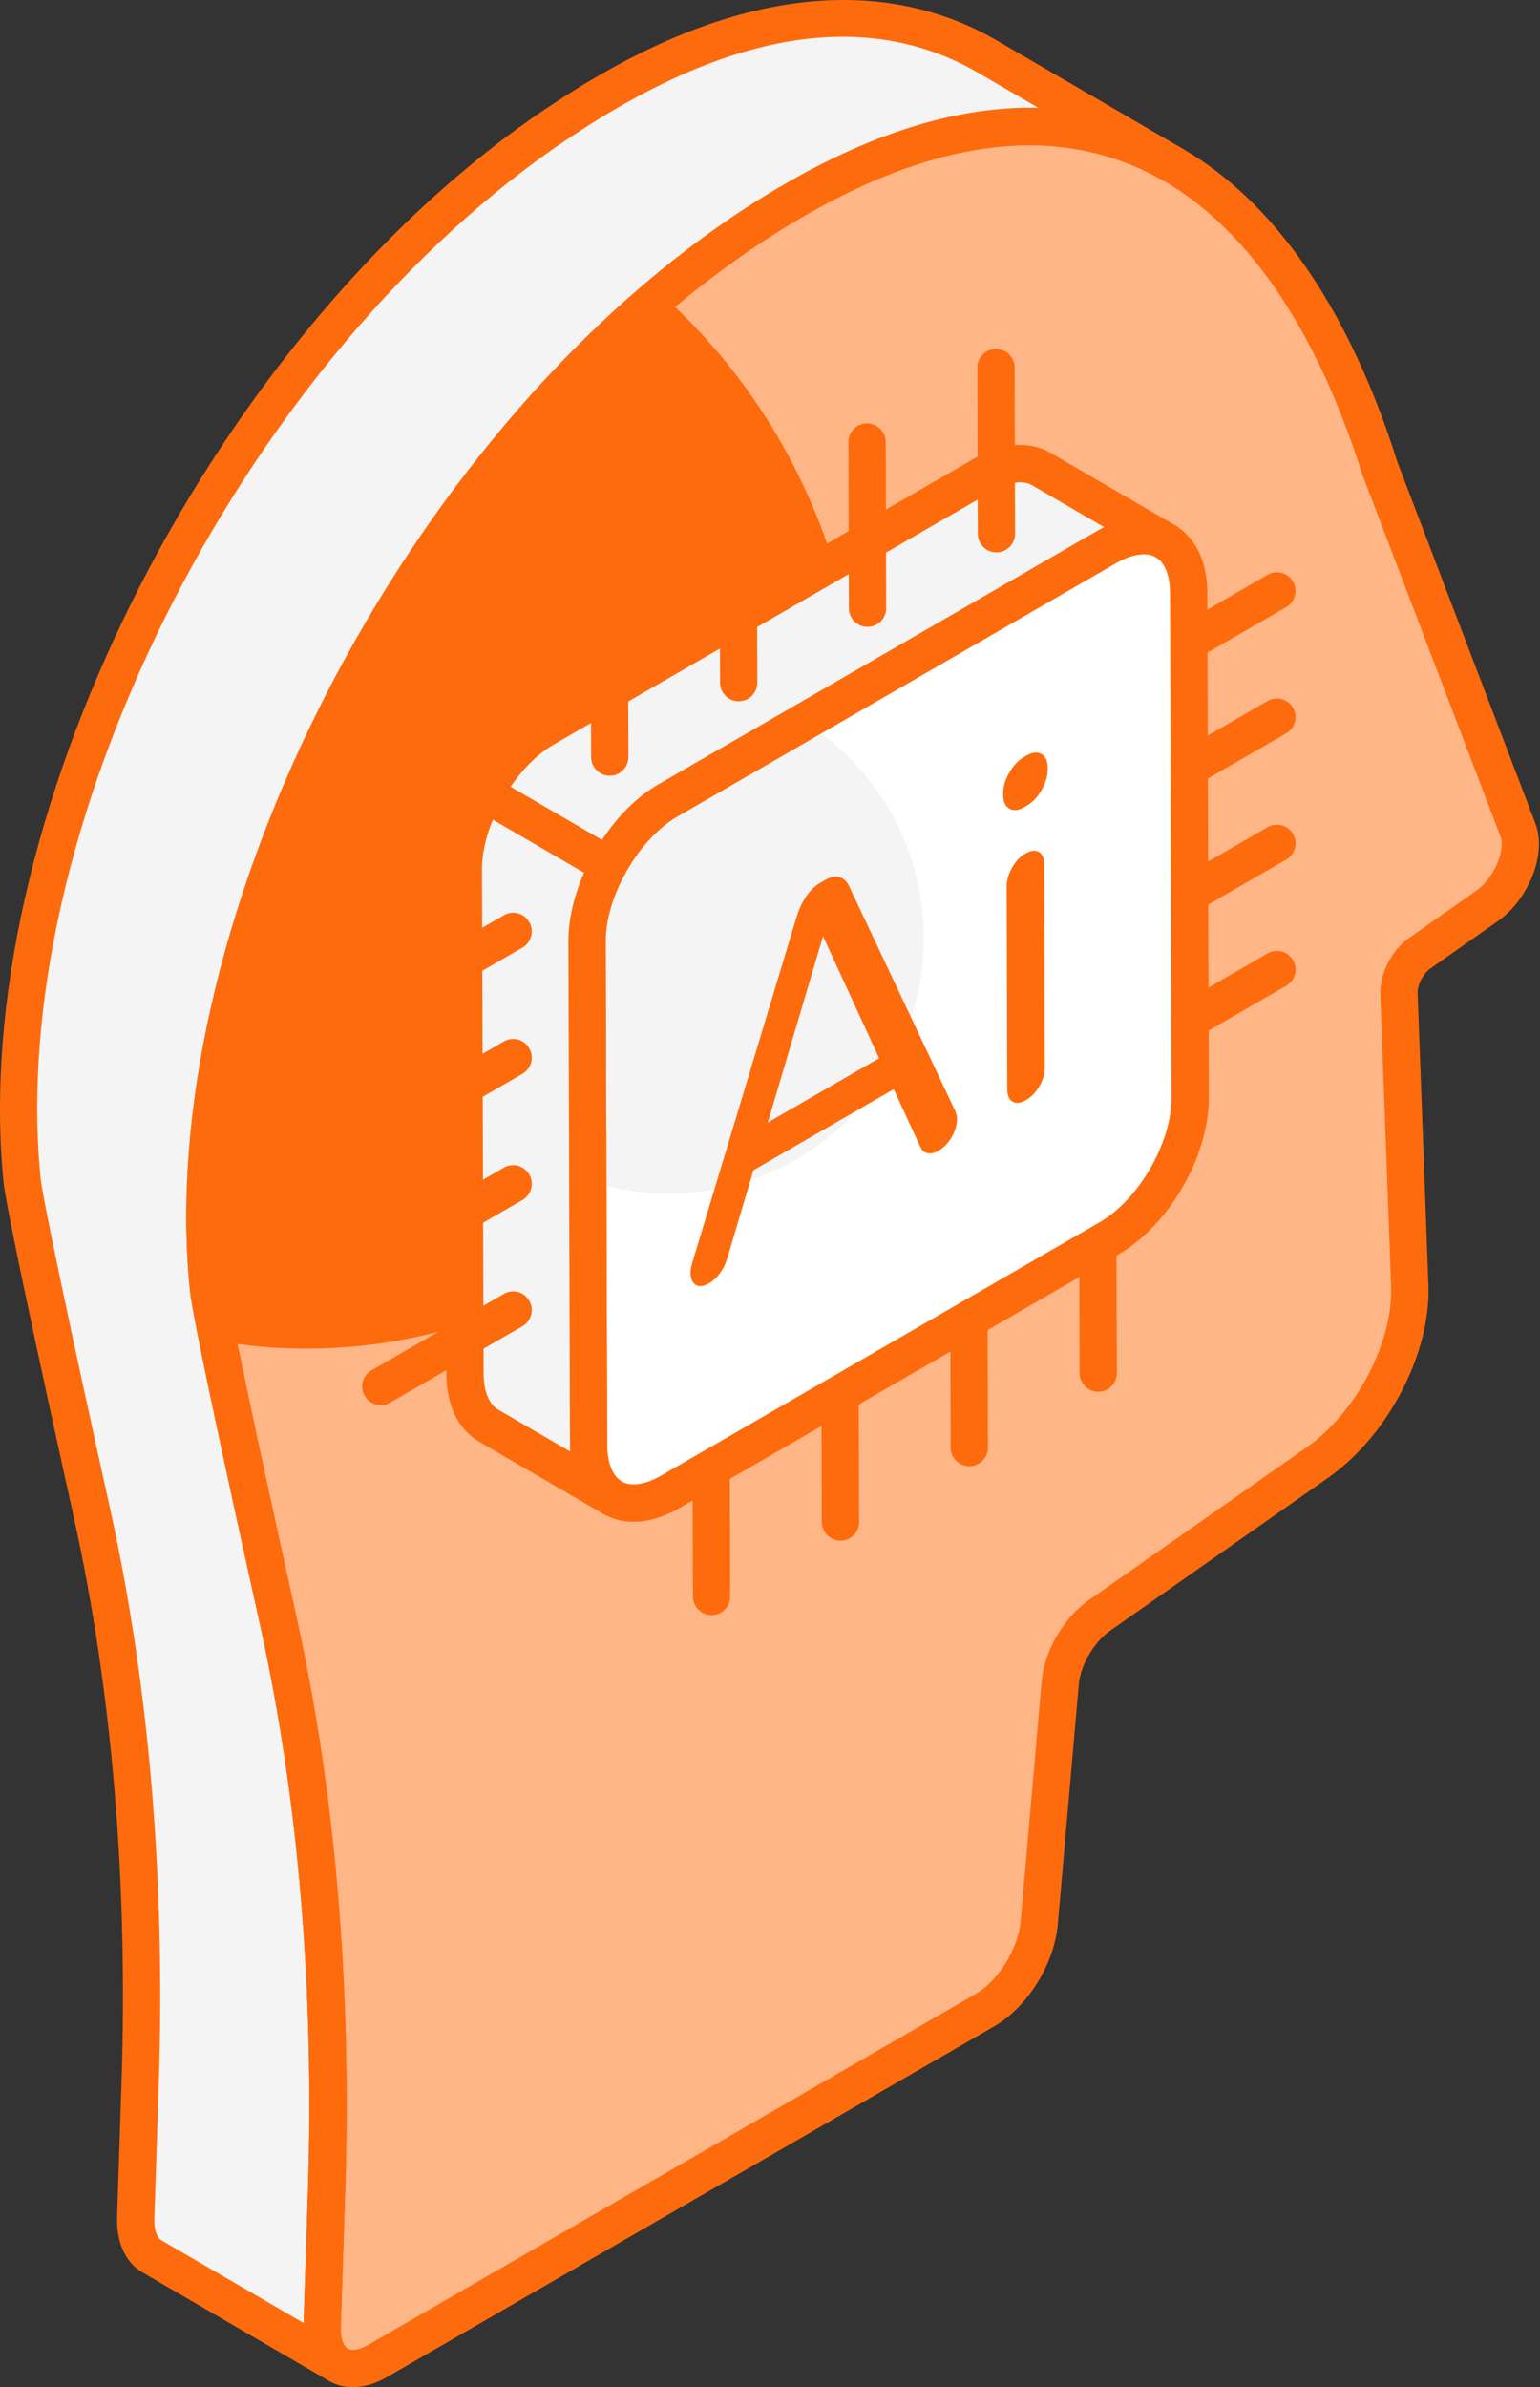 <?xml version="1.0" encoding="UTF-8"?> <svg xmlns="http://www.w3.org/2000/svg" width="284" height="440" viewBox="0 0 284 440" fill="none"><rect x="0" y="0" width="284" height="440" fill="#333333" stroke="none"/><path d="M216.476 30.452C197.923 19.675 174.461 20.698 146.567 36.864C142.611 39.115 138.654 41.639 134.563 44.503C74.885 86.315 31.847 172.803 38.463 237.602C38.873 242.036 45.352 271.911 51.421 299.195C58.446 331.184 61.448 366.449 60.22 404.031L59.402 428.927C59.334 432.337 60.493 434.793 62.402 435.884L28.027 415.899C26.117 414.807 24.958 412.352 25.026 408.942L25.844 384.046C27.073 346.463 24.072 311.268 17.047 279.278C10.976 251.926 4.565 222.119 4.087 217.686C-2.46 152.82 40.509 66.331 100.187 24.519C104.278 21.722 108.235 19.13 112.191 16.88C140.085 0.715 163.617 -0.309 182.168 10.468L216.476 30.452Z" fill="#F4F4F4"></path><path d="M146.534 36.855C199.742 6.131 236.707 30.073 254.47 86.314L279.978 153.099C281.454 157.084 278.668 163.888 274.186 167.013L261.832 175.688C259.592 177.232 257.917 180.456 257.987 183.031L259.979 236.88C260.448 248.29 252.974 262.566 242.954 269.57L202.718 297.782C198.891 300.493 195.881 305.671 195.52 310.251L191.654 354.333C191.111 360.559 186.797 367.529 181.66 370.495L69.628 435.181C63.869 438.506 59.246 435.657 59.414 428.932L60.216 403.996C61.42 366.432 58.451 331.205 51.407 299.226C45.344 271.877 38.898 242.061 38.449 237.627C31.873 172.773 74.906 86.335 134.559 44.51C138.635 41.658 142.629 39.108 146.534 36.855Z" fill="#FE6B0D"></path><path d="M274.176 167.006L261.831 175.668C259.58 177.237 257.943 180.443 258.011 183.035L259.989 236.852C260.467 248.311 252.964 262.566 242.938 269.592L202.698 297.762C198.878 300.49 195.878 305.674 195.536 310.244L191.648 354.306C191.102 360.582 186.806 367.539 181.69 370.471L69.631 435.201C63.901 438.475 59.264 435.679 59.4 428.926L60.218 404.03C61.447 366.447 58.445 331.183 51.419 299.194C47.123 279.823 42.554 259.087 40.166 247.151C45.486 248.106 50.943 248.583 56.468 248.583C113.144 248.583 159.045 199.405 159.045 138.767C159.045 104.731 144.587 74.378 121.942 54.257C126.035 50.778 130.263 47.504 134.56 44.503C138.651 41.638 142.608 39.115 146.564 36.864C199.762 6.102 236.729 30.043 254.461 86.315L279.971 153.091C281.473 157.116 278.677 163.868 274.176 167.006Z" fill="#FFB687"></path><path d="M62.4 439.32C61.816 439.32 61.232 439.176 60.694 438.867C60.66 438.85 60.633 438.833 60.607 438.817L26.3 418.87C23.218 417.111 21.499 413.461 21.586 408.875L22.405 383.932C23.62 346.849 20.686 311.884 13.689 280.014C11.627 270.741 1.32 224.142 0.669 218.055C-5.986 152.121 37.776 64.05 98.211 21.702C101.602 19.389 106.027 16.431 110.493 13.889C138.132 -2.13 163.528 -4.335 183.894 7.496L218.208 27.48C219.846 28.437 220.404 30.539 219.45 32.181C218.49 33.829 216.375 34.363 214.749 33.423H214.742V33.42C196.383 22.757 174.029 24.922 148.291 39.839C144.443 42.025 140.609 44.469 136.54 47.32C77.851 88.433 35.385 173.636 41.879 237.253C42.201 240.725 47.023 263.589 54.778 298.45C61.903 330.89 64.884 366.446 63.655 404.141L62.842 429.037C62.788 431.29 63.473 432.519 64.084 432.888L64.124 432.912C65.763 433.862 66.32 435.961 65.38 437.602C64.743 438.703 63.588 439.32 62.4 439.32ZM155.449 6.775C142.838 6.775 128.952 11.14 113.917 19.852C109.646 22.283 105.369 25.14 102.125 27.359C43.537 68.404 1.078 153.641 7.504 217.339C7.893 220.915 13.077 245.515 20.403 278.529C27.521 310.966 30.509 346.501 29.28 384.156L28.461 409.055C28.414 411.328 29.119 412.56 29.73 412.913L55.985 428.179L56.777 403.918C57.992 366.791 55.058 331.806 48.061 299.933C42.367 274.349 35.49 242.815 35.034 237.917C28.319 172.12 72.081 84.077 132.589 41.685C136.84 38.71 140.855 36.155 144.864 33.875C161.645 24.148 177.378 19.522 191.479 19.871L180.433 13.438C172.787 8.994 164.441 6.775 155.449 6.775Z" fill="#FE6B0D"></path><path d="M65.052 440.005C63.454 440.005 61.936 439.612 60.6 438.817C57.545 437.007 55.859 433.371 55.973 428.845L56.779 403.885C57.974 366.644 55.033 331.679 48.05 299.964C43.417 279.06 35.56 243.202 35.03 237.975C28.355 172.138 72.117 84.088 132.585 41.696C136.674 38.832 140.791 36.203 144.813 33.88C144.813 33.877 144.813 33.877 144.813 33.877C169.323 19.732 191.381 16.311 210.378 23.687C231.194 31.779 247.579 53.075 257.745 85.28L283.188 151.876C285.243 157.416 281.952 165.793 276.151 169.835L263.809 178.501C262.513 179.394 261.385 181.506 261.425 182.943L263.419 236.754C263.936 249.334 255.986 264.661 244.919 272.387L204.69 300.597C201.702 302.716 199.224 306.99 198.942 310.525L195.081 354.636C194.436 362.009 189.514 369.933 183.377 373.475L71.344 438.161C69.222 439.384 67.067 440.005 65.052 440.005ZM148.251 39.829C144.403 42.058 140.455 44.58 136.527 47.326C77.885 88.442 35.419 173.655 41.866 237.283C42.222 240.791 47.043 263.669 54.765 298.48C61.876 330.756 64.864 366.291 63.656 404.107L62.85 429.043C62.803 430.926 63.286 432.414 64.112 432.904C64.911 433.384 66.328 433.112 67.906 432.206L179.939 367.517C184.142 365.093 187.782 359.17 188.232 354.037L192.093 309.953C192.53 304.44 196.082 298.272 200.728 294.979L240.978 266.756C250.13 260.36 256.966 247.299 256.543 237.022L254.549 183.161C254.455 179.37 256.698 175.053 259.887 172.857L272.209 164.201C275.58 161.854 277.621 156.633 276.755 154.296L251.258 87.539C241.669 57.204 226.695 37.405 207.886 30.096C190.938 23.502 170.86 26.782 148.251 39.829Z" fill="#FE6B0D"></path><path d="M202.527 256.532C200.633 256.532 199.096 254.998 199.089 253.104L199.002 222.48C198.995 220.58 200.533 219.039 202.433 219.032H202.44C204.334 219.032 205.871 220.566 205.878 222.46L205.965 253.084C205.972 254.984 204.434 256.525 202.534 256.532H202.527Z" fill="#FE6B0D"></path><path d="M178.755 270.254C176.861 270.254 175.324 268.72 175.317 266.826L175.23 236.202C175.223 234.302 176.761 232.76 178.661 232.754H178.668C180.562 232.754 182.099 234.288 182.106 236.182L182.194 266.806C182.201 268.706 180.662 270.247 178.762 270.254H178.755Z" fill="#FE6B0D"></path><path d="M154.992 283.979C153.098 283.979 151.561 282.446 151.554 280.552L151.467 249.927C151.46 248.027 152.998 246.486 154.898 246.479H154.905C156.799 246.479 158.336 248.013 158.343 249.907L158.43 280.531C158.437 282.431 156.899 283.972 154.999 283.979H154.992Z" fill="#FE6B0D"></path><path d="M131.22 297.701C129.326 297.701 127.789 296.167 127.782 294.273L127.695 263.649C127.688 261.749 129.226 260.207 131.126 260.201H131.133C133.027 260.201 134.564 261.735 134.571 263.629L134.658 294.253C134.665 296.153 133.127 297.694 131.227 297.701H131.22Z" fill="#FE6B0D"></path><path d="M211.076 126.456C209.894 126.456 208.731 125.842 208.1 124.737C207.147 123.092 207.711 120.99 209.357 120.04L233.765 105.949C235.403 104.999 237.512 105.553 238.459 107.208C239.412 108.853 238.848 110.955 237.203 111.905L212.795 125.996C212.251 126.308 211.66 126.456 211.076 126.456Z" fill="#FE6B0D"></path><path d="M211.076 149.716C209.894 149.716 208.731 149.102 208.1 147.997C207.147 146.352 207.711 144.25 209.357 143.3L233.765 129.209C235.403 128.259 237.512 128.813 238.459 130.468C239.412 132.113 238.848 134.215 237.203 135.165L212.795 149.256C212.251 149.569 211.66 149.716 211.076 149.716Z" fill="#FE6B0D"></path><path d="M211.076 172.981C209.894 172.981 208.731 172.367 208.1 171.262C207.147 169.617 207.711 167.515 209.357 166.565L233.765 152.474C235.403 151.524 237.512 152.084 238.459 153.733C239.412 155.378 238.848 157.48 237.203 158.43L212.795 172.521C212.251 172.833 211.66 172.981 211.076 172.981Z" fill="#FE6B0D"></path><path d="M211.076 196.241C209.894 196.241 208.731 195.626 208.1 194.522C207.147 192.877 207.711 190.775 209.357 189.825L233.765 175.734C235.403 174.787 237.512 175.341 238.459 176.993C239.412 178.638 238.848 180.74 237.203 181.69L212.795 195.781C212.251 196.094 211.66 196.241 211.076 196.241Z" fill="#FE6B0D"></path><path d="M204.134 100.781C212.438 95.987 219.188 99.789 219.215 109.331L219.479 202.324C219.506 211.866 212.799 223.482 204.495 228.276L123.567 275C115.301 279.772 108.551 275.926 108.524 266.384L108.26 173.391C108.233 163.849 114.939 152.278 123.205 147.505L204.134 100.781Z" fill="#F4F4F4"></path><path d="M219.448 202.327C219.515 211.885 212.777 223.506 204.526 228.25L123.594 275.008C115.274 279.753 108.536 275.902 108.536 266.413L108.398 217.524C113.073 219.174 118.093 219.999 123.319 219.999C149.311 219.999 170.353 198.889 170.353 172.898C170.353 156.051 161.551 141.336 148.281 133.017L204.114 100.768C212.436 96.023 219.174 99.805 219.241 109.363L219.448 202.327Z" fill="white"></path><path d="M116.85 280.501C114.829 280.501 112.928 280.011 111.223 279.03C107.281 276.76 105.099 272.271 105.086 266.392L104.824 173.4C104.791 162.626 112.117 149.941 121.491 144.525L202.413 97.802C207.57 94.827 212.593 94.454 216.535 96.724C220.463 98.984 222.639 103.459 222.652 109.321L222.921 202.313C222.954 213.114 215.615 225.826 206.214 231.251L125.285 277.977C122.376 279.655 119.509 280.501 116.85 280.501ZM205.85 103.759L124.928 150.482C117.736 154.635 111.679 165.124 111.699 173.38L111.961 266.372C111.968 269.649 112.948 272.09 114.654 273.07C116.36 274.047 118.985 273.674 121.846 272.022L202.775 225.296C209.994 221.133 216.064 210.617 216.044 202.334L215.775 109.342C215.768 106.082 214.795 103.654 213.109 102.684C211.397 101.704 208.751 102.087 205.85 103.759Z" fill="#FE6B0D"></path><path d="M192.027 86.455C189.318 84.889 185.525 85.13 181.308 87.539L100.379 134.266C96.016 136.783 92.126 141.22 89.397 146.243L112.202 159.498C114.931 154.475 118.82 150.037 123.185 147.521L204.114 100.794C208.329 98.386 212.123 98.144 214.833 99.71L192.027 86.455Z" fill="#F4F4F4"></path><path d="M112.204 162.938C111.6 162.938 111.009 162.78 110.478 162.471L87.674 149.216C86.062 148.283 85.492 146.238 86.378 144.606C89.554 138.754 93.912 134.023 98.66 131.287L179.589 84.561C184.8 81.591 189.816 81.201 193.751 83.478C193.751 83.481 193.758 83.48 193.758 83.484L216.562 96.739C218.2 97.693 218.765 99.791 217.811 101.433C216.857 103.081 214.769 103.639 213.117 102.689C211.425 101.699 208.759 102.101 205.825 103.78L124.91 150.5C121.29 152.585 117.765 156.465 115.227 161.139C114.784 161.958 114.032 162.56 113.132 162.812C112.828 162.896 112.513 162.938 112.204 162.938ZM94.154 145.033L111.002 154.824C113.93 150.382 117.569 146.793 121.471 144.543L202.4 97.817C202.81 97.585 203.213 97.367 203.615 97.166L190.313 89.43C188.594 88.451 185.942 88.856 183.014 90.525L102.098 137.245C99.251 138.886 96.457 141.645 94.154 145.033Z" fill="#FE6B0D"></path><path d="M85.447 160.159L85.748 253.132C85.748 257.889 87.434 261.201 90.083 262.767L112.889 276.023C110.238 274.457 108.554 271.145 108.554 266.388L108.253 173.415C108.253 168.906 109.772 163.972 112.203 159.499L89.397 146.244C86.967 150.716 85.447 155.65 85.447 160.159Z" fill="#F4F4F4"></path><path d="M112.89 279.46C112.299 279.46 111.708 279.309 111.164 278.993L88.36 265.738C84.452 263.435 82.31 258.959 82.31 253.131L82.008 160.169C82.008 160.166 82.008 160.162 82.008 160.159C82.008 155.314 83.559 149.791 86.379 144.604C86.822 143.788 87.581 143.187 88.474 142.935C89.374 142.693 90.327 142.814 91.126 143.274L113.93 156.529C115.541 157.462 116.112 159.507 115.226 161.142C112.95 165.332 111.694 169.69 111.694 173.414L111.989 266.376C111.989 269.636 112.956 272.07 114.635 273.061C116.267 274.025 116.811 276.126 115.857 277.758C115.22 278.852 114.065 279.46 112.89 279.46ZM88.884 160.158L89.186 253.12C89.186 256.38 90.153 258.814 91.832 259.805L105.141 267.541C105.121 267.162 105.114 266.779 105.114 266.386L104.819 173.424C104.819 169.492 105.833 165.127 107.706 160.864L90.892 151.09C89.582 154.246 88.884 157.382 88.884 160.158Z" fill="#FE6B0D"></path><path d="M183.757 101.819C181.863 101.819 180.326 100.285 180.319 98.391L180.232 67.767C180.225 65.867 181.763 64.326 183.664 64.319H183.671C185.565 64.319 187.103 65.853 187.11 67.747L187.196 98.371C187.203 100.271 185.666 101.812 183.766 101.819H183.757Z" fill="#FE6B0D"></path><path d="M159.986 115.541C158.092 115.541 156.555 114.007 156.548 112.113L156.461 81.489C156.454 79.589 157.992 78.048 159.892 78.041H159.899C161.793 78.041 163.33 79.575 163.337 81.469L163.424 112.093C163.431 113.993 161.893 115.535 159.993 115.541H159.986Z" fill="#FE6B0D"></path><path d="M136.222 129.267C134.328 129.267 132.791 127.733 132.784 125.839L132.697 95.212C132.69 93.312 134.228 91.77 136.129 91.764H136.136C138.03 91.764 139.567 93.298 139.574 95.192L139.661 125.819C139.668 127.719 138.13 129.26 136.23 129.267H136.222Z" fill="#FE6B0D"></path><path d="M112.451 142.988C110.557 142.988 109.019 141.454 109.013 139.56L108.926 108.936C108.919 107.036 110.457 105.495 112.357 105.488H112.364C114.258 105.488 115.795 107.022 115.802 108.916L115.889 139.54C115.896 141.44 114.358 142.981 112.458 142.988H112.451Z" fill="#FE6B0D"></path><path d="M70.228 189.211C69.046 189.211 67.884 188.597 67.253 187.492C66.3 185.847 66.863 183.745 68.509 182.795L92.911 168.704C94.55 167.754 96.658 168.308 97.605 169.963C98.559 171.608 97.995 173.71 96.349 174.66L71.947 188.751C71.404 189.063 70.813 189.211 70.228 189.211Z" fill="#FE6B0D"></path><path d="M70.228 212.475C69.046 212.475 67.884 211.86 67.253 210.756C66.3 209.111 66.863 207.009 68.509 206.059L92.911 191.968C94.55 191.015 96.658 191.572 97.605 193.227C98.559 194.872 97.995 196.974 96.349 197.924L71.947 212.015C71.404 212.327 70.813 212.475 70.228 212.475Z" fill="#FE6B0D"></path><path d="M70.228 235.735C69.046 235.735 67.884 235.12 67.253 234.016C66.3 232.371 66.863 230.269 68.509 229.319L92.911 215.228C94.55 214.278 96.658 214.838 97.605 216.487C98.559 218.132 97.995 220.234 96.349 221.184L71.947 235.275C71.404 235.588 70.813 235.735 70.228 235.735Z" fill="#FE6B0D"></path><path d="M70.228 259C69.046 259 67.884 258.386 67.253 257.281C66.3 255.636 66.863 253.534 68.509 252.584L92.911 238.493C94.55 237.543 96.658 238.097 97.605 239.752C98.559 241.397 97.995 243.499 96.349 244.449L71.947 258.54C71.404 258.852 70.813 259 70.228 259Z" fill="#FE6B0D"></path><path d="M176.102 204.654C176.353 205.217 176.485 205.728 176.487 206.195C176.49 207.293 176.165 208.415 175.539 209.545C174.913 210.66 174.089 211.512 173.068 212.102C172.361 212.51 171.706 212.677 171.129 212.559C170.539 212.463 170.105 212.126 169.788 211.54L164.814 200.76L138.945 215.696L134.048 232.175C133.736 233.123 133.293 233.967 132.718 234.736C132.13 235.527 131.489 236.109 130.782 236.517C129.761 237.107 128.935 237.207 128.304 236.818C127.674 236.413 127.344 235.669 127.34 234.571C127.339 234.105 127.468 233.442 127.715 232.592L146.968 168.784C147.371 167.497 147.945 166.307 148.676 165.206C149.407 164.121 150.31 163.269 151.37 162.657L152.129 162.219C153.189 161.607 154.094 161.415 154.829 161.654C155.564 161.908 156.143 162.433 156.551 163.252L176.102 204.654ZM141.594 206.902L162.121 195.05L151.777 172.574L141.594 206.902Z" fill="#FE6B0D"></path><path d="M192.058 138.982C192.82 139.416 193.203 140.25 193.206 141.468L193.207 141.814C193.21 143.048 192.833 144.305 192.077 145.631C191.32 146.942 190.405 147.907 189.345 148.519L188.887 148.784C187.827 149.396 186.909 149.489 186.147 149.055C185.385 148.606 185.003 147.787 184.999 146.553L184.998 146.207C184.995 144.988 185.371 143.716 186.128 142.405C186.885 141.094 187.8 140.129 188.861 139.517L189.319 139.252C190.378 138.641 191.296 138.548 192.058 138.982Z" fill="#FE6B0D"></path><path d="M189.068 157.343C190.076 156.761 190.915 156.653 191.585 157.02C192.242 157.409 192.572 158.183 192.575 159.341L192.681 196.844C192.684 197.942 192.346 199.072 191.668 200.232C190.976 201.385 190.153 202.237 189.197 202.789C188.228 203.348 187.415 203.441 186.759 203.067C186.102 202.678 185.759 201.941 185.756 200.843L185.65 163.34C185.647 162.242 185.984 161.098 186.637 159.923C187.288 158.762 188.099 157.902 189.068 157.343Z" fill="#FE6B0D"></path></svg> 